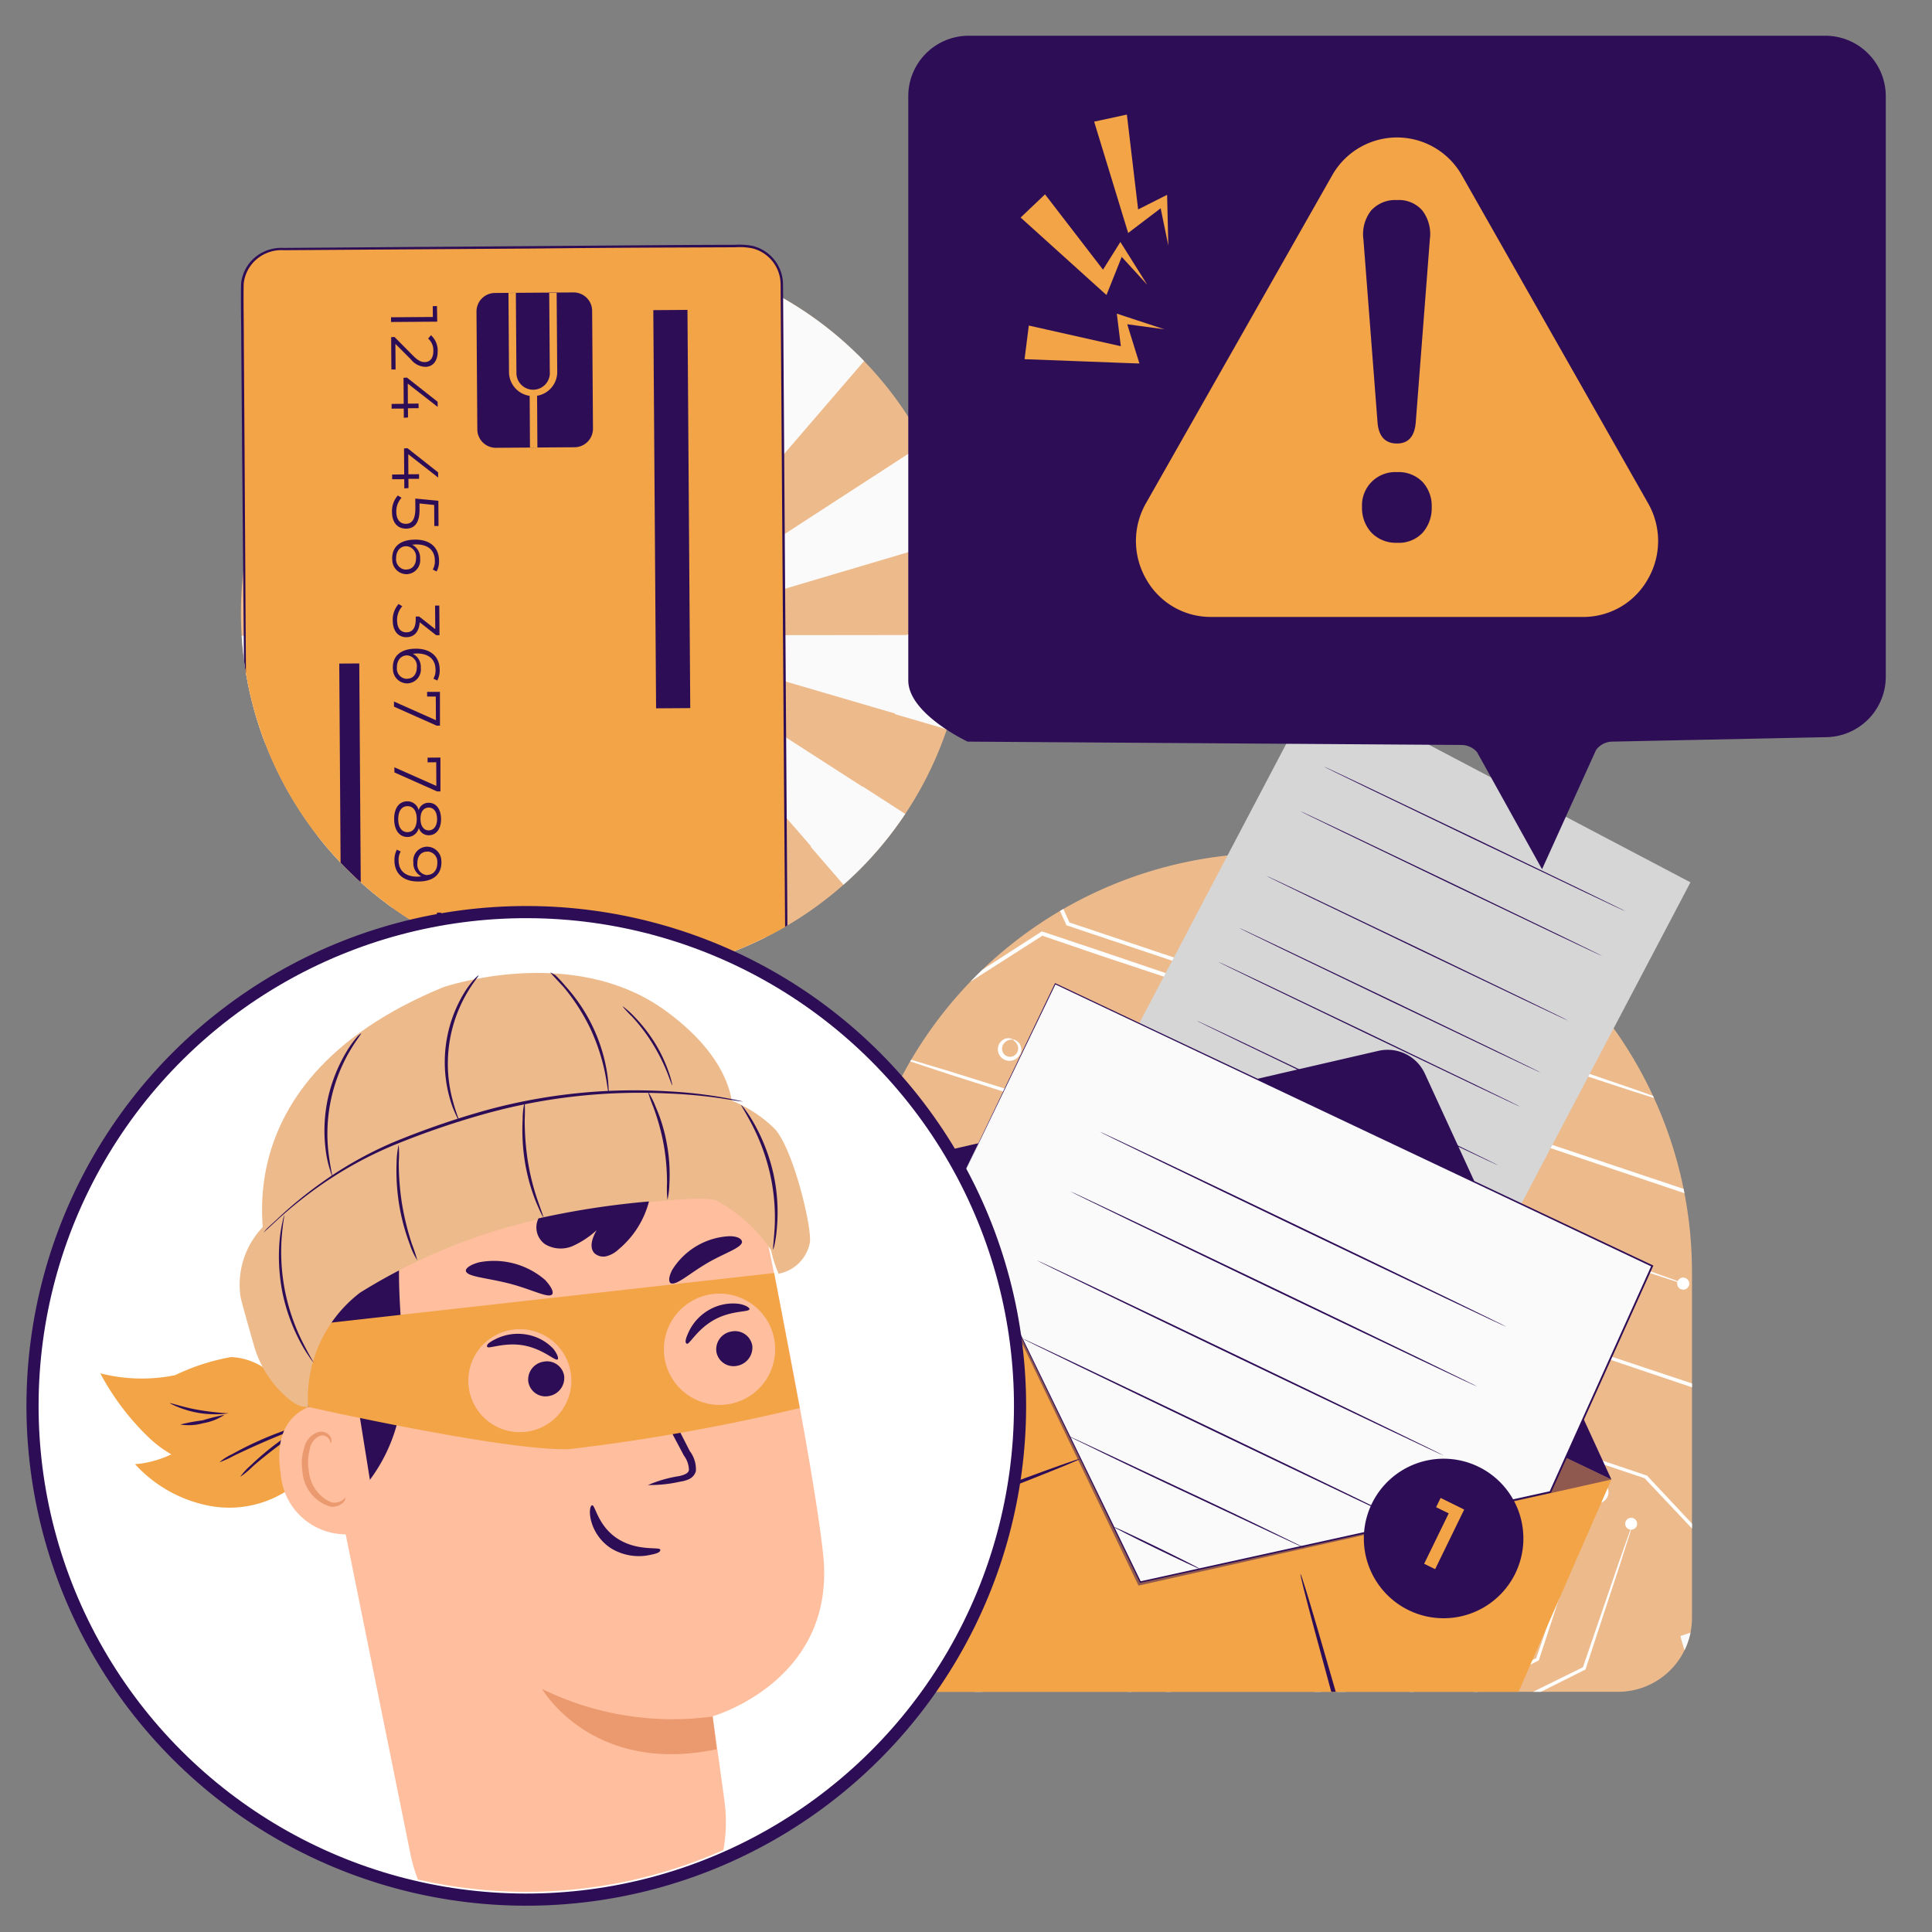 <svg xmlns="http://www.w3.org/2000/svg" xmlns:xlink="http://www.w3.org/1999/xlink" width="636" height="636" viewBox="0 0 636 636">
  <rect x="0" y="0" width="636" height="636" fill="#808080" stroke="none"/>
  <defs>
    <clipPath id="clip-path">
      <rect id="Rectángulo_16799" data-name="Rectángulo 16799" width="636" height="636" transform="translate(0 0)" fill="none"/>
    </clipPath>
    <clipPath id="clip-path-2">
      <path id="Trazado_99685" data-name="Trazado 99685" d="M280.881,418.871v113.7a24.363,24.363,0,0,0,24.363,24.363H532.628a24.363,24.363,0,0,0,24.363-24.363v-113.7a138.055,138.055,0,0,0-276.11,0" fill="none"/>
    </clipPath>
    <clipPath id="clip-path-3">
      <path id="Trazado_99707" data-name="Trazado 99707" d="M374.173,288.235a138.116,138.116,0,0,0-93.292,130.636v113.7a24.363,24.363,0,0,0,24.363,24.363H532.628a24.363,24.363,0,0,0,24.363-24.363v-113.7a137.489,137.489,0,0,0-14.5-61.653c-22.647-45.3,59.538-81.1,5.45-81.1L443.449,212.948c-15.667,0-55.239,70.479-69.276,75.287" fill="none"/>
    </clipPath>
    <clipPath id="clip-path-4">
      <rect id="Rectángulo_16801" data-name="Rectángulo 16801" width="223.943" height="142.026" transform="translate(306.524 379.935)" fill="none"/>
    </clipPath>
    <clipPath id="clip-path-6">
      <path id="Trazado_99718" data-name="Trazado 99718" d="M79.315,201.815A119.342,119.342,0,1,0,198.658,82.472,119.343,119.343,0,0,0,79.315,201.815" fill="none"/>
    </clipPath>
    <clipPath id="clip-path-8">
      <path id="Trazado_99739" data-name="Trazado 99739" d="M83.5,73.048c-40.22,13.216-5.625,61.313-5.29,103.32.063,7.939,1.1,17.2,1.1,25.447a119.342,119.342,0,1,0,202.847-85.263c-6.4-6.267-5.332-20.5-13.006-25.213-7.1-4.357-7.757-15.244-15.737-18.053-12.409-4.372-43.119-13.7-57.023-13.7-13.02,0-101.164,9.6-112.895,13.459" fill="none"/>
    </clipPath>
    <clipPath id="clip-path-10">
      <path id="Trazado_99780" data-name="Trazado 99780" d="M64.712,345.267a159.981,159.981,0,1,0,108.5-42.451,159.984,159.984,0,0,0-108.5,42.451" fill="none"/>
    </clipPath>
  </defs>
  <g id="img_hero_desktop" transform="translate(-4973 -12891)">
    <g id="Grupo_85736" data-name="Grupo 85736" transform="translate(4973 12891)">
      <g id="Grupo_85735" data-name="Grupo 85735" clip-path="url(#clip-path)">
        <path id="Trazado_99654" data-name="Trazado 99654" d="M418.936,280.817h0A138.056,138.056,0,0,0,280.881,418.871v113.7a24.363,24.363,0,0,0,24.363,24.362H532.629a24.362,24.362,0,0,0,24.362-24.362v-113.7A138.054,138.054,0,0,0,418.936,280.817" fill="#edba8c"/>
      </g>
    </g>
    <g id="Grupo_85738" data-name="Grupo 85738" transform="translate(4973 12891)">
      <g id="Grupo_85737" data-name="Grupo 85737" clip-path="url(#clip-path-2)">
        <path id="Trazado_99655" data-name="Trazado 99655" d="M578.147,400.747,426.532,349.721,398.012,368.4l-.168.123-.215-.049-45.893-15.724-12.309-4.278-3.155-1.139-.611-.142a2.562,2.562,0,0,1-.307.529,3.829,3.829,0,0,1-6.869-2.308,3.723,3.723,0,0,1,1.776-3.172,3.283,3.283,0,0,1,2.4-.393c.548.127.778.342.764.4a3.28,3.28,0,0,0-2.5.81,2.772,2.772,0,0,0-1.048,2.347,2.628,2.628,0,0,0,4.634,1.556,2.8,2.8,0,0,0,.579-2.5c-.45-1.58-1.693-1.988-1.582-2.192s.321-.087.834.194a3.272,3.272,0,0,1,1.627,1.762,3.666,3.666,0,0,1-.159,2.993l.611.141,3.188,1.012L352,352.434l45.831,15.205,28.468-18.85.221-.159.242.057,151.81,50.838,57.287,19.259c.051.476.083.944.136,1.42Z" fill="#fff"/>
        <path id="Trazado_99656" data-name="Trazado 99656" d="M343.126,308.036l-30.27,19.346-.214.136-.262-.062-29.2-10.008c.05-.214.3-.394.442-.611l28.84,9.451,30.21-19.5.262-.166.308.073,19.079,6.391,70.549,23.893,21.413,7.394,5.766,2.072a12.84,12.84,0,0,1,1.987.8,12.409,12.409,0,0,1-2.085-.481l-5.87-1.839-21.51-6.977-70.682-23.511Z" fill="#fff"/>
        <path id="Trazado_99657" data-name="Trazado 99657" d="M479.777,430.658l-16.649,2.814-.108-.024-25.029-8.25-6.627-2.247-.46-.107a1.976,1.976,0,1,1,.062-.192l.462.107,6.7,2.032,25.028,7.857,16.658-2.95.242.055,106.535,35.556L623.9,477.852l8.308-1.9-.32,1.385L624,479.165l-.349-.081-37.478-12.555Z" fill="#fff"/>
        <path id="Trazado_99658" data-name="Trazado 99658" d="M468.064,417.709l15.347-1.079.262.06,8.959,3.064q2.795-8.654,5.331-16.481l.132-.569.569.132,40.962,14.354,11.42,4.092,1.255.474a1.938,1.938,0,0,1,2.379-1.093,1.984,1.984,0,1,1-2.49,1.368l-1.271-.408-11.541-3.789L498.865,404.25q-2.466,7.877-5.233,16.554l-.142.611-.64-.147-9.457-3.2-15.346,1.081-.262-.062-17.44-5.855-78.573-26.574L354.978,391.4l-.213-.049-14.723-5.131-3.885-1.4-.2-.047a3.83,3.83,0,0,1-6.885-2.327,3.673,3.673,0,0,1,1.769-3.153,3.267,3.267,0,0,1,2.41-.417c.549.127.775.343.756.429a3.394,3.394,0,0,0-2.5.811,2.765,2.765,0,0,0-1.072,2.341,2.627,2.627,0,0,0,4.66,1.56,2.844,2.844,0,0,0,.577-2.5c-.444-1.584-1.686-2.008-1.577-2.19s.35-.1.836.192a3.221,3.221,0,0,1,1.631,1.746,3.693,3.693,0,0,1-.365,3.383l.153.035,3.952,1.214,14.715,4.763,16.6-5.023.286.066,78.83,26.269Z" fill="#fff"/>
        <path id="Trazado_99659" data-name="Trazado 99659" d="M519.055,581.285a3.25,3.25,0,0,1,2.407-.416c.548.126.778.342.758.43a3.4,3.4,0,0,0-2.5.809,2.778,2.778,0,0,0-1.048,2.348,2.629,2.629,0,0,0,4.641,1.557,2.79,2.79,0,0,0,.577-2.5c-.442-1.582-1.686-2.008-1.571-2.192s.349-.1.833.192a3.221,3.221,0,0,1,1.633,1.746,3.737,3.737,0,0,1-.51,3.6,3.825,3.825,0,0,1-4.26,1.328,3.877,3.877,0,0,1-2.606-3.629l.03-.126-.569-.131-2.789-.853-10.515-3.326-36.752-12.068-.328-.076-.083-.344-5.514-25.387.081-.35c1.131-3.39,2.3-6.866,3.484-10.388,5.111-15.121,9.921-29.337,14.021-41.5l.066-.285.273-.076,20.677-7.642.154.035,17.119,5.963,4.588,1.659.64.148a3.6,3.6,0,0,1,1.538-1.955,3.267,3.267,0,0,1,2.406-.417c.549.127.777.341.756.429a3.4,3.4,0,0,0-2.5.811,2.793,2.793,0,0,0-1.047,2.325,2.612,2.612,0,0,0,4.626,1.577,2.794,2.794,0,0,0,.577-2.5c-.444-1.582-1.685-2.008-1.576-2.188s.349-.1.835.192a3.127,3.127,0,0,1,1.631,1.746,3.625,3.625,0,0,1-.481,3.588,3.829,3.829,0,0,1-6.886-2.306,3.364,3.364,0,0,1,.238-1.032l-.611-.141-4.682-1.453-17.083-5.517c-5.807,2.22-12.678,4.842-20.271,7.682-4.048,12.128-8.749,26.277-13.767,41.3-1.167,3.453-2.3,6.867-3.446,10.221l5.31,24.88L503.83,579.5l10.394,3.672,2.723,1.022.548.126a3.651,3.651,0,0,1,1.564-3.026" fill="#fff"/>
        <path id="Trazado_99660" data-name="Trazado 99660" d="M331.331,479.987a1.939,1.939,0,0,1-1.24-2.343l-5.451-1.707-20.134-6.521-.242-.057-17.409-22.722-42.521-14.212a6.226,6.226,0,0,0,.007-1.431l43.085,14.571.175.04.123.167,17.2,22.929,19.842,6.9,5.391,1.96A1.943,1.943,0,1,1,331.409,480h0l-.076-.026Z" fill="#fff"/>
        <path id="Trazado_99661" data-name="Trazado 99661" d="M402.054,626.245a16.476,16.476,0,0,1,.737-2.49c.9-2.911,2.133-6.741,3.579-11.4,3.089-9.575,7.46-22.805,12.354-37.388,1.534-4.546,3.024-8.992,4.453-13.189l.06-.261.235-.11,26.069-12.775c1.247-3.458,2.288-6.406,3.056-8.542.541-1.451.923-2.4,1.113-2.82a1.63,1.63,0,0,1-.723-.165,1.962,1.962,0,1,1,2.483-1.237v.007a1.915,1.915,0,0,1-1.594,1.3c-.1.427-.33,1.427-.827,2.975-.681,2.157-1.615,5.2-2.751,8.809l-.035.155-.162.1-25.869,13.1c-1.372,4.144-2.815,8.482-4.291,12.882-4.888,14.571-9.389,27.75-12.721,37.27-1.632,4.569-2.968,8.352-4,11.236l-.907,2.449a1.926,1.926,0,0,1,.991.92l-3.009-.7a1.984,1.984,0,0,1,1.764-.123Z" fill="#fff"/>
        <path id="Trazado_99662" data-name="Trazado 99662" d="M555.839,364.982a1.943,1.943,0,0,1-2.439,1.257c-.052-.017-.1-.035-.154-.057a1.961,1.961,0,1,1,2.592-1.2" fill="#fff"/>
        <path id="Trazado_99663" data-name="Trazado 99663" d="M364.142,503.42l-3.707-1.271-.659-.152a2.161,2.161,0,0,1-.087.372,1.937,1.937,0,0,1-2.443,1.24h0l-.034-.014a1.973,1.973,0,0,1-1.227-2.48,1.936,1.936,0,0,1,3.795.692l.7.162,3.779,1.056,14.039,4.191,46.956,14.424q2.834-7.764,5.82-16c.558-1.512,1.114-3.025,1.623-4.434l-12.776-22.757-.152-.245.066-.286c2.054-5.976,3.982-11.635,5.715-16.736l.05-.215.21-.112,6.782-3.335.2-.092.2.047,21.15,7.333,5.761,2.1.723.166a3.511,3.511,0,0,1,1.563-1.952,3.25,3.25,0,0,1,2.407-.417c.548.127.776.342.755.429a3.4,3.4,0,0,0-2.5.811,2.769,2.769,0,0,0-1.008,1.659l.023.005a1.617,1.617,0,0,0-.127.548,2.613,2.613,0,0,0,4.634,1.556,2.8,2.8,0,0,0,.577-2.5c-.45-1.56-1.691-1.986-1.582-2.163s.326-.109.834.192a3.135,3.135,0,0,1,1.622,1.739,3.7,3.7,0,0,1-.505,3.586,3.807,3.807,0,0,1-6.867-2.3,4.55,4.55,0,0,1,.208-.9l-.723-.168-5.849-1.812-21.1-6.858-6.35,3.158c-1.637,4.987-3.461,10.485-5.384,16.306l12.873,22.754.15.262-.07.308c-.531,1.495-1.131,3.091-1.714,4.714l-6.136,16.568-.147.64-.611-.143L378.21,508.026Z" fill="#fff"/>
        <path id="Trazado_99664" data-name="Trazado 99664" d="M326.161,578.452l-3.707-1.271-.659-.152a2.162,2.162,0,0,1-.087.372,1.937,1.937,0,0,1-2.443,1.24h0l-.037-.013A1.971,1.971,0,0,1,318,576.149a1.936,1.936,0,0,1,3.794.691l.7.163,3.779,1.056,14.038,4.19,46.957,14.425q2.832-7.764,5.819-16c.559-1.513,1.115-3.026,1.624-4.435L381.93,553.48l-.152-.245.066-.285c2.054-5.977,3.982-11.635,5.715-16.736l.05-.215.21-.113,6.782-3.334.2-.092.2.046,21.15,7.333,5.761,2.1.723.166a3.514,3.514,0,0,1,1.563-1.952,3.249,3.249,0,0,1,2.407-.416c.548.127.776.342.755.429a3.4,3.4,0,0,0-2.5.811,2.769,2.769,0,0,0-1.008,1.658l.023.005a1.627,1.627,0,0,0-.127.549,2.613,2.613,0,0,0,4.634,1.555,2.8,2.8,0,0,0,.577-2.5c-.45-1.561-1.691-1.988-1.582-2.163s.326-.109.834.192a3.134,3.134,0,0,1,1.622,1.739,3.7,3.7,0,0,1-.505,3.584,3.806,3.806,0,0,1-6.867-2.3,4.486,4.486,0,0,1,.208-.9l-.723-.168-5.849-1.813L395,533.549l-6.35,3.158c-1.637,4.987-3.461,10.485-5.384,16.306l12.883,22.752.15.262-.071.309c-.53,1.495-1.13,3.091-1.713,4.714l-6.136,16.563-.146.64-.611-.143-47.4-15.054Z" fill="#fff"/>
        <path id="Trazado_99665" data-name="Trazado 99665" d="M394.075,503.948c3.909-12.23,8.1-25.088,12.211-38.172.581-1.809,1.155-3.6,1.712-5.406l.06-.262.254-.127L430.339,448.4l.254-.125.285.065,111.01,37.318.262.061,58.279,62.217-.523.758-58.519-62.068-110.622-37.1-21.523,11.217c-.534,1.7-1.088,3.4-1.632,5.126-4.278,13.3-8.408,26.4-12.416,38.748l-.152.658-.64-.149-148.743-48.2-.125-1.072Z" fill="#fff"/>
        <path id="Trazado_99666" data-name="Trazado 99666" d="M413.08,434.052c-1.295,3.655-3.124,8.829-5.406,15.306l-.037.154-.175.074-38.1,17.587-.208.091-.2-.046L327.011,453.21l-72.5-24.46-10.062-3.478.043-.8,10.325,3.356,72.572,24.15,41.659,14.035,37.911-17c2.4-6.381,4.3-11.422,5.78-15.015.633-1.652,1.172-2.989,1.571-4.006a6.082,6.082,0,0,1,.611-1.338,8.1,8.1,0,0,1-.331,1.425,28.2,28.2,0,0,0-1.51,3.974" fill="#fff"/>
        <path id="Trazado_99667" data-name="Trazado 99667" d="M388.037,376.184l.175.04.128.145,9.319,10.406L431.82,398.5l9.767,3.458,2.338.885a3.444,3.444,0,0,1,1.471-1.765,3.221,3.221,0,0,1,2.407-.415c.548.127.8.349.757.429a3.352,3.352,0,0,0-2.5.811,2.671,2.671,0,0,0-.93,1.426,3.2,3.2,0,0,0-.2.873,2.75,2.75,0,0,0,1.769,2.351,2.658,2.658,0,0,0,2.844-.8,2.777,2.777,0,0,0,.579-2.5c-.424-1.576-1.686-2.007-1.577-2.19s.349-.1.854.2a3.268,3.268,0,0,1,1.632,1.746,3.739,3.739,0,0,1-.51,3.6,3.828,3.828,0,0,1-6.861-2.324,3.179,3.179,0,0,1,.273-1.183l-2.382-.691-9.865-3.132L397.3,387.989l-.306-.072-9.355-10.343-18.279-5.747L312.91,353.793l-17.059-5.627-4.415-1.5a1.925,1.925,0,1,1,.065-.286l4.469,1.284,17.292,5.218L369.8,370.556Z" fill="#fff"/>
        <path id="Trazado_99668" data-name="Trazado 99668" d="M438.974,589.474c1.732-5.2,3.445-10.221,5.062-15.015l.05-.213.3-.115,13.632-4.667.207-.092.2.046,26.7,9.238,7.534,2.706.874.318a1.938,1.938,0,0,1,2.4-1.088,1.96,1.96,0,0,1-1.25,3.71,1.934,1.934,0,0,1-1.244-2.32l-.9-.208-7.656-2.392-26.661-8.7-13.086,4.607c-1.6,4.719-3.248,9.655-4.927,14.722L426.517,630.3l-1.048-.079c3.737-11.275,8.4-25.387,13.5-40.746" fill="#fff"/>
        <path id="Trazado_99669" data-name="Trazado 99669" d="M413.161,617.181l-.125-.254.06-.262c6.715-19.974,13.065-38.76,18.6-55.218l.057-.24.233-.109,19.9-9.808c4.824-14.075,8.772-25.578,11.548-33.7,1.366-3.914,2.474-7.01,3.245-9.239.36-.96.622-1.729.864-2.341l-.394-.092a1.961,1.961,0,1,1,2.483-1.235h0v.009a1.913,1.913,0,0,1-1.92,1.291,15.719,15.719,0,0,1-.721,2.423c-.706,2.147-1.729,5.38-2.989,9.341-2.7,8.186-6.516,19.811-11.189,34.04l-.046.2-.189.118-19.824,9.917c-5.465,16.355-11.67,34.965-18.282,54.757l1.336,2.619,5.151,10.437-1.6-.185c-1.6-3.094-3.163-6.325-4.718-9.6Z" fill="#fff"/>
        <path id="Trazado_99670" data-name="Trazado 99670" d="M482.361,614.738l-.125-.254.06-.262c6.715-19.974,13.065-38.76,18.6-55.218l.057-.24.233-.109,19.9-9.808c4.824-14.075,8.772-25.578,11.548-33.7,1.366-3.914,2.474-7.01,3.245-9.239.36-.96.622-1.729.864-2.341l-.394-.092a1.961,1.961,0,1,1,2.482-1.235v.009a1.913,1.913,0,0,1-1.92,1.291,15.721,15.721,0,0,1-.721,2.423c-.706,2.147-1.729,5.38-2.989,9.341-2.7,8.186-6.516,19.811-11.189,34.04l-.046.2-.188.118-19.824,9.918c-5.465,16.356-11.67,34.966-18.283,54.758l1.337,2.619,5.151,10.437-1.6-.185c-1.6-3.095-3.163-6.325-4.718-9.6Z" fill="#fff"/>
        <path id="Trazado_99671" data-name="Trazado 99671" d="M466.979,611.752l-.125-.254.06-.262c6.715-19.974,13.065-38.76,18.6-55.217l.057-.241.233-.109,19.9-9.808c4.824-14.075,8.772-25.578,11.548-33.7,1.366-3.914,2.474-7.01,3.245-9.239.36-.96.622-1.729.864-2.341l-.394-.092a1.961,1.961,0,1,1,2.483-1.235h0v.009a1.914,1.914,0,0,1-1.92,1.291,15.721,15.721,0,0,1-.721,2.423c-.706,2.147-1.729,5.38-2.989,9.341-2.7,8.186-6.516,19.811-11.189,34.04l-.046.2-.189.118L486.57,556.6c-5.464,16.356-11.67,34.966-18.282,54.758l1.336,2.619,5.151,10.437-1.6-.185c-1.6-3.095-3.163-6.325-4.718-9.6Z" fill="#fff"/>
        <path id="Trazado_99672" data-name="Trazado 99672" d="M257.483,492.322l93.3,31.113,20.444,6.872.46.106.007.465.878,26.236-.048.213c-7.115,20.8-13.309,39.143-18.219,53.593l-.765-.385c4.784-14.4,10.834-32.711,17.741-53.473-.423-8.191-.747-16.8-1.01-25.665l-20-6.7-93.188-31.481-4.433-1.532-.314-1.048Z" fill="#fff"/>
        <path id="Trazado_99673" data-name="Trazado 99673" d="M395.279,443.351l-.071.306-.3.115-7.871,3.246-22.04,9.037-.23.088-.175-.04-47.515-16.194-13.8-4.829-3.124-1.17a1.974,1.974,0,1,1,.077-.237l3.2.96,13.921,4.467L364.8,454.679l21.8-9,7.649-3.09c4.865-14.367,9.379-27.706,13.28-39.2l.126-.548.549.127,29.991,10.322,8.354,2.968,1.127.422a3.3,3.3,0,0,1,.7-.533,3.178,3.178,0,0,1,2.4-.393c.548.127.8.349.762.4a3.252,3.252,0,0,0-2.5.811.751.751,0,0,0-.148.15l.711.327-.786-.184a2.829,2.829,0,0,0-.792,2.129,2.629,2.629,0,0,0,4.658,1.561,2.77,2.77,0,0,0,.577-2.5c-.443-1.582-1.69-1.987-1.572-2.192s.349-.1.854.2a3.37,3.37,0,0,1,1.622,1.739,3.738,3.738,0,0,1-.51,3.6,3.828,3.828,0,0,1-6.867-2.3,3.568,3.568,0,0,1,.9-2.4l-1.067-.245-8.448-2.668-29.644-9.71c-4.054,11.367-8.461,24.638-13.25,38.882" fill="#fff"/>
        <path id="Trazado_99674" data-name="Trazado 99674" d="M255.129,383.255l21.527-10.729.254-.125.262.061,1.562.544,76.375,25.786,14.1-4.163.306.071,15.757,5.348.2.046.073.18,11.6,23.67-.026.107c-1.781,5.116-3.18,9.071-4.146,11.857-.453,1.26-.823,2.261-1.093,3.031a5.855,5.855,0,0,1-.413.989,5.459,5.459,0,0,1,.244-1.055c.181-.785.551-1.791.938-3.089.889-2.753,2.175-6.713,3.813-11.813l-11.727-23.213-15.452-5.117L355.2,399.9l-.35-.082-76.631-25.594-1.288-.437-21.544,10.7-.235.108-.286-.066-3.793-1.292.3-1.28Z" fill="#fff"/>
        <path id="Trazado_99675" data-name="Trazado 99675" d="M541.054,280l-.249.1-22.747,11.3c-6.168,18.2-11.714,34.52-16.146,47.6l-.06.262-.271.076L481.8,344.031l-.174-.04-10.7-3.742-2.723-1.021a5.167,5.167,0,0,1-.923-.4,3.731,3.731,0,0,1,.96.222l2.807.858,10.635,3.4L501,338.525c4.377-13.116,9.791-29.485,15.848-47.715l.07-.307.254-.125,22.785-11.365c1.276-3.729,2.519-7.42,3.754-11.063l1.129.725q-1.815,5.441-3.674,11.035Z" fill="#fff"/>
        <path id="Trazado_99676" data-name="Trazado 99676" d="M506.15,286.881l.107.235-.055.24c-4.423,12.851-8.18,23.821-10.921,31.788-1.331,3.763-2.422,6.792-3.216,9.061a23.123,23.123,0,0,1-1.293,3.194,21.692,21.692,0,0,1,.9-3.306c.716-2.307,1.693-5.389,2.881-9.184,2.6-7.953,6.188-18.893,10.395-31.7l-12.826-25.643-6.846-13.834-.128-.24.06-.262,1.079-3.172,1.183.273-1,3.032,6.755,13.582Z" fill="#fff"/>
        <path id="Trazado_99677" data-name="Trazado 99677" d="M484.449,281.037a2.017,2.017,0,0,1-.038-1.234,1.971,1.971,0,0,1,2.479-1.223,1.938,1.938,0,0,1,1.234,2.445v.01a1.892,1.892,0,0,1-3.44.478l-2.357,1.3c-2.516,1.384-6.086,3.219-10.258,5.377-.906,2.728-1.879,5.635-2.861,8.587-2.258,6.764-4.378,12.862-6,17.274a40.7,40.7,0,0,1-2.865,7.012,42.73,42.73,0,0,1,1.964-7.314c1.361-4.495,3.357-10.651,5.615-17.408,1.068-3.127,2.109-6.124,3.047-8.892l.062-.271.234-.108c4.35-2.116,8.062-3.874,10.72-5.063Z" fill="#fff"/>
        <path id="Trazado_99678" data-name="Trazado 99678" d="M450.564,325.163l-.05.213-.167.123-12.331,8.043-.247.167-.307-.07-56.789-19.121L351.388,304.7l-.288-.068-.124-.254-15.84-35.041,1.062-.7,15.864,35.036,29,9.725,56.472,18.883,11.9-7.727c11.31-33.409,20.968-61.883,27.8-82.082l.088-.374.747.175-.106.46c-6.741,20.276-16.237,48.9-27.4,82.437" fill="#fff"/>
        <path id="Trazado_99679" data-name="Trazado 99679" d="M421.423,340.123l13.522,4.324,44.482,14.792c.631-1.936,1.3-3.952,2.008-5.986l.192-.834.342-.083,20.079-5.953.2-.067.2.046,35.6,12.222,10.279,3.645,2.722,1.023a4.088,4.088,0,0,1,.922.421,3.091,3.091,0,0,1-.989-.228l-2.793-.828L537.8,359.339l-35.577-11.695L482.7,353.493l-.035.153c-.773,2.25-1.525,4.5-2.246,6.625l-.152.659-.64-.148-45.017-15.337-13.385-4.708-3.6-1.343a5.016,5.016,0,0,1-1.222-.557,4.964,4.964,0,0,1,1.3.3Z" fill="#fff"/>
        <path id="Trazado_99680" data-name="Trazado 99680" d="M601.224,322.419l-14.938,9.315-.261.15-.286-.067-32.154-10.955c-2.4,6.892-4.379,12.561-5.813,16.669-.564,1.534-1.047,2.834-1.433,3.9,0,0,.154.035.123.167s0,0-.224.064l-.122.524a7.663,7.663,0,0,1-.672,1.6,7.893,7.893,0,0,1,.389-1.691l.1-.427a3.387,3.387,0,0,0-2.014.716,2.814,2.814,0,0,0-1.074,2.341,2.629,2.629,0,0,0,4.658,1.561,2.773,2.773,0,0,0,.576-2.5c-.443-1.58-1.684-2.008-1.571-2.191s.349-.1.853.2a3.09,3.09,0,0,1,1.612,1.735,3.678,3.678,0,0,1-.489,3.612,3.829,3.829,0,0,1-6.862-2.324,3.625,3.625,0,0,1,1.769-3.153,3.227,3.227,0,0,1,2.407-.417,1.159,1.159,0,0,1,.328.076c.262-1.118.739-2.4,1.214-3.95,1.388-4.3,3.26-10.114,5.57-17.211l.121-.524.507.117,32.213,10.675,14.6-9.138Z" fill="#fff"/>
        <path id="Trazado_99681" data-name="Trazado 99681" d="M570.141,534.228a88.455,88.455,0,0,1-15.429,6.006l.681-1.3c1.556,4.53,3.35,9.946,5.254,15.793l.367,1.167-1.164.377-4.244,1.379c-7.45,2.379-14.4,4.5-20.189,6.2l.683-1.288a88.278,88.278,0,0,1,4.035,16.073,89.578,89.578,0,0,1-6-15.452l-.334-.95,1-.327c5.684-1.976,12.587-4.249,20.031-6.634l4.253-1.333-.8,1.53c-1.841-5.849-3.511-11.326-4.865-15.907l-.222-1.022.947-.282a87.144,87.144,0,0,1,16-4.035" fill="#fafafa"/>
        <path id="Trazado_99682" data-name="Trazado 99682" d="M307.189,598.338c-.667.147-6.547-16.421-13.157-37.189s-11.447-37.712-10.8-37.923,6.532,16.428,13.148,37.175,11.456,37.743,10.806,37.937" fill="#fafafa"/>
        <path id="Trazado_99683" data-name="Trazado 99683" d="M319.222,596.753c-.667.147-6.547-16.421-13.157-37.189s-11.447-37.713-10.8-37.923,6.532,16.428,13.148,37.175,11.458,37.743,10.806,37.937" fill="#fafafa"/>
        <path id="Trazado_99684" data-name="Trazado 99684" d="M333.895,593.991c-.667.147-6.547-16.421-13.157-37.189s-11.447-37.712-10.8-37.923,6.532,16.428,13.148,37.175,11.456,37.743,10.806,37.937" fill="#fafafa"/>
      </g>
    </g>
    <g id="Grupo_85743" data-name="Grupo 85743" transform="translate(4973 12891)">
      <g id="Grupo_85742" data-name="Grupo 85742" clip-path="url(#clip-path-3)">
        <rect id="Rectángulo_16800" data-name="Rectángulo 16800" width="190.02" height="138.992" transform="translate(345.01 393.925) rotate(-62.255)" fill="#d6d6d6"/>
        <path id="Trazado_99686" data-name="Trazado 99686" d="M493.267,383.662c-.048.1-22.335-10.494-49.765-23.655s-49.65-23.911-49.6-24.017,22.329,10.488,49.776,23.651,49.638,23.916,49.587,24.021" fill="#2e0d57"/>
        <path id="Trazado_99687" data-name="Trazado 99687" d="M535.151,300.017c-.048.1-22.335-10.494-49.765-23.655s-49.65-23.911-49.6-24.017S458.117,262.833,485.564,276s49.638,23.916,49.587,24.021" fill="#2e0d57"/>
        <path id="Trazado_99688" data-name="Trazado 99688" d="M527.421,314.712c-.048.1-22.335-10.494-49.765-23.655s-49.65-23.911-49.6-24.017,22.329,10.488,49.776,23.651,49.638,23.916,49.587,24.021" fill="#2e0d57"/>
        <path id="Trazado_99689" data-name="Trazado 99689" d="M516.229,335.989c-.048.1-22.335-10.494-49.765-23.655s-49.65-23.911-49.6-24.017S439.2,298.8,466.642,311.968s49.638,23.916,49.587,24.021" fill="#2e0d57"/>
        <path id="Trazado_99690" data-name="Trazado 99690" d="M507.221,353.113c-.048.1-22.335-10.494-49.765-23.655s-49.65-23.911-49.6-24.017,22.329,10.488,49.776,23.651,49.638,23.916,49.587,24.021" fill="#2e0d57"/>
        <path id="Trazado_99691" data-name="Trazado 99691" d="M500.428,364.32c-.048.1-22.335-10.494-49.765-23.655s-49.65-23.911-49.6-24.017,22.329,10.488,49.776,23.651,49.638,23.916,49.587,24.021" fill="#2e0d57"/>
        <path id="Trazado_99692" data-name="Trazado 99692" d="M306.525,379.935,530.467,487.04l-67.7,154.743L232.734,527.064Z" fill="#f2a446"/>
        <path id="Trazado_99693" data-name="Trazado 99693" d="M306.514,379.93l147.259-34a13.492,13.492,0,0,1,15.289,7.519l61.4,133.591" fill="#2e0d57"/>
        <path id="Trazado_99694" data-name="Trazado 99694" d="M232.731,527.063c-.145-.4,27.222-11.205,61.132-24.125s61.52-23.083,61.678-22.692-27.216,11.191-61.132,24.125-61.515,23.087-61.678,22.692" fill="#2e0d57"/>
        <path id="Trazado_99695" data-name="Trazado 99695" d="M462.766,641.784c-.407.115-8.5-27.471-18.063-61.609s-16.988-61.917-16.6-62.048,8.5,27.475,18.06,61.623,17.031,61.926,16.6,62.034" fill="#2e0d57"/>
        <g id="Grupo_85741" data-name="Grupo 85741" opacity="0.5">
          <g id="Grupo_85740" data-name="Grupo 85740">
            <g id="Grupo_85739" data-name="Grupo 85739" clip-path="url(#clip-path-4)">
              <path id="Trazado_99696" data-name="Trazado 99696" d="M530.467,487.04,374.79,521.961,306.524,379.935" fill="#2e0d57"/>
            </g>
          </g>
        </g>
        <path id="Trazado_99697" data-name="Trazado 99697" d="M313.713,393.693l33.615-69.854L543.854,416.72l-33.523,74.4L375.349,520.783Z" fill="#fafafa"/>
        <path id="Trazado_99698" data-name="Trazado 99698" d="M313.712,393.692s.4.782,1.148,2.3l3.293,6.707,12.514,25.614L375.578,520.7l-.245-.12,134.967-29.7-.192.153c6.4-14.186,13.106-29.086,19.926-44.237,4.607-10.2,9.144-20.282,13.6-30.169l.131.356L347.284,324l.225-.077c-10.608,21.96-19.025,39.411-24.8,51.368L316.02,389.01c1.517-3.113,3.685-7.733,6.543-13.717l24.68-51.5.078-.16.151.073,196.573,92.81.236.115-.12.246c-4.45,9.877-9,19.955-13.593,30.159-6.824,15.16-13.538,30.045-19.93,44.246l-.06.123-.132.03-135,29.6-.169.035-.077-.155-44.775-92.546-12.348-25.625L314.8,396c-.73-1.527-1.09-2.311-1.09-2.311" fill="#2e0d57"/>
        <path id="Trazado_99699" data-name="Trazado 99699" d="M495.873,436.775c-.065.133-30.093-14.139-67.051-31.872S361.927,372.687,362,372.545s30.086,14.13,67.066,31.866,66.88,32.222,66.811,32.364" fill="#2e0d57"/>
        <path id="Trazado_99700" data-name="Trazado 99700" d="M486.286,456.454c-.069.142-30.1-14.126-67.056-31.862s-66.889-32.227-66.825-32.359S382.49,406.364,419.47,424.1s66.881,32.221,66.816,32.354" fill="#2e0d57"/>
        <path id="Trazado_99701" data-name="Trazado 99701" d="M475.228,479.151c-.065.133-30.094-14.139-67.056-31.862s-66.888-32.229-66.82-32.369,30.084,14.131,67.059,31.876,66.886,32.212,66.817,32.355" fill="#2e0d57"/>
        <path id="Trazado_99702" data-name="Trazado 99702" d="M464.174,501.838c-.069.142-28.708-13.472-63.983-30.388s-63.8-30.747-63.747-30.886,28.708,13.474,63.989,30.394,63.806,30.747,63.741,30.88" fill="#2e0d57"/>
        <path id="Trazado_99703" data-name="Trazado 99703" d="M429.476,509.575a4.5,4.5,0,0,1-.8-.322l-2.283-1.031-8.314-3.886-27.428-12.883c-10.722-5-20.39-9.641-27.367-13.029l-10.5-5.116a5.416,5.416,0,0,1-.753-.426,4.566,4.566,0,0,1,.8.322l2.279,1.04,8.319,3.878L390.854,491c10.721,5,20.39,9.641,27.359,13.025l10.51,5.121a6.621,6.621,0,0,1,.752.425Z" fill="#2e0d57"/>
        <path id="Trazado_99704" data-name="Trazado 99704" d="M394.989,516.467c-.065.133-6.487-2.856-14.311-6.668s-14.137-7.028-14.072-7.16,6.5,2.861,14.307,6.666,14.145,7.02,14.076,7.162" fill="#2e0d57"/>
        <path id="Trazado_99705" data-name="Trazado 99705" d="M486.728,482.851a26.258,26.258,0,1,1-35.105,12.1,26.256,26.256,0,0,1,35.105-12.1" fill="#2e0d57"/>
        <path id="Trazado_99706" data-name="Trazado 99706" d="M482,496.933l-9.56,19.622-3.623-1.766,8.089-16.6-4.153-2.024,1.489-3.056Z" fill="#f2a446"/>
      </g>
    </g>
    <g id="Grupo_85745" data-name="Grupo 85745" transform="translate(4973 12891)">
      <g id="Grupo_85744" data-name="Grupo 85744" clip-path="url(#clip-path)">
        <path id="Trazado_99708" data-name="Trazado 99708" d="M318,201.814A119.342,119.342,0,1,1,198.657,82.473,119.344,119.344,0,0,1,318,201.814" fill="#edba8c"/>
      </g>
    </g>
    <g id="Grupo_85747" data-name="Grupo 85747" transform="translate(4973 12891)">
      <g id="Grupo_85746" data-name="Grupo 85746" clip-path="url(#clip-path-6)">
        <path id="Trazado_99709" data-name="Trazado 99709" d="M180.275,26.119l13.215,91.946.369-.059,12.861,90.107,12.744-90.123h.2l12.689-90.429a197.8,197.8,0,0,0-52.076-1.442" fill="#fafafa"/>
        <path id="Trazado_99710" data-name="Trazado 99710" d="M326.228,70.318a196.3,196.3,0,0,0-44.017-27.67L244.67,125.359l.2.087-37.913,83.421Z" fill="#fafafa"/>
        <path id="Trazado_99711" data-name="Trazado 99711" d="M118.659,183.323h0l87.376,25.587h-.345l.861.249h.059l.052-.06.07.052h-.123l.059.042h.043l.352.157-.285-.182,87.874,25.723-.052.189,97.689,28.663a196.536,196.536,0,0,0,4.672-42.678c0-4.086-.146-8.146-.387-12.173H298.511v.156l-91.557.1v-.076l.4-.121-.327.216.811-.249h-.4l178.442-52.906a195.769,195.769,0,0,0-24.266-47.241l-154.309,100.1h-.32l.129-.156-.233.156.087-.5-.171.369v.122l-.1.075-.042-.075h-.069v-.129l-.147-.31.059.4-.181-.121.094.111h-.3L43.537,104.187a195.652,195.652,0,0,0-26.725,49.327Zm88.014,25.825v.069h-.042l-.286-.181Z" fill="#fafafa"/>
        <path id="Trazado_99712" data-name="Trazado 99712" d="M146.538,139.648h0l59.954,69.176L168.46,125.509,128.8,38.736a195.7,195.7,0,0,0-46.783,26.49Z" fill="#fafafa"/>
        <path id="Trazado_99713" data-name="Trazado 99713" d="M283.953,258.878l-.052.087-76.807-49.456,59.9,69.1-.146.122L338.1,361.109a196.7,196.7,0,0,0,34.37-45.093Z" fill="#fafafa"/>
        <path id="Trazado_99714" data-name="Trazado 99714" d="M206.338,209.537l-76.61,49.7-.181-.275L32.652,321.709a196.762,196.762,0,0,0,37.662,45.567l87.928-101.859Z" fill="#fafafa"/>
        <path id="Trazado_99715" data-name="Trazado 99715" d="M118.708,235.166l87.808-26.008-201.277.216c-.233,3.87-.362,7.758-.362,11.7a196.528,196.528,0,0,0,5.458,46.084L118.7,235.179Z" fill="#fafafa"/>
        <path id="Trazado_99716" data-name="Trazado 99716" d="M206.474,209.845,120.08,399.711a194.729,194.729,0,0,0,57.292,15.957Z" fill="#fafafa"/>
        <path id="Trazado_99717" data-name="Trazado 99717" d="M206.96,209.831l29.129,204.114a194.676,194.676,0,0,0,55.352-18.964Z" fill="#fafafa"/>
      </g>
    </g>
    <g id="Grupo_85752" data-name="Grupo 85752" transform="translate(4973 12891)">
      <g id="Grupo_85751" data-name="Grupo 85751" clip-path="url(#clip-path-8)">
        <path id="Trazado_99720" data-name="Trazado 99720" d="M81.532,342.581,79.758,94.817a12.712,12.712,0,0,1,12.5-12.839l152.221-1.084A12.712,12.712,0,0,1,257.324,93.4l1.857,247.96a12.728,12.728,0,0,1-12.6,12.847L94.355,355.29a12.711,12.711,0,0,1-12.846-12.576V342.7Z" fill="#f2a446"/>
        <path id="Trazado_99721" data-name="Trazado 99721" d="M81.533,342.581l.18,2.252a12.43,12.43,0,0,0,2.874,5.893,12.622,12.622,0,0,0,9.467,4.317c4.292-.039,9.245-.08,14.805-.135l94.266-.775q14.924-.129,31.254-.251c2.711-.014,5.459-.047,8.215-.066a21,21,0,0,0,8.168-.856,12.123,12.123,0,0,0,6.229-5.234,12.626,12.626,0,0,0,1.514-3.911,22.517,22.517,0,0,0,.216-4.279l-.583-74.73L256.967,93.58a12.274,12.274,0,0,0-4.636-9.525,12.121,12.121,0,0,0-4.872-2.35,22.166,22.166,0,0,0-5.5-.3q-11.261.051-22.35.09-22.2.088-43.682.318c-28.632.193-56.277.375-82.581.551a12.576,12.576,0,0,0-8.83,2.938,12.253,12.253,0,0,0-4.292,8.091c-.121,6.318.051,12.692.042,18.923l.245,36.261.4,65.119.538,94.268.087,25.616L81.5,340.35l-.021,2.269s-.061-.756-.058-2.263l-.1-6.758-.273-25.616L80.273,213.7l-.57-65.056-.28-36.275c-.006-6.24-.188-12.5-.066-19a13.048,13.048,0,0,1,4.554-8.623,13.484,13.484,0,0,1,9.339-3.132c26.319-.194,53.94-.392,82.592-.6l43.678-.328q11.106-.077,22.351-.1a23.9,23.9,0,0,1,5.709.321,13.146,13.146,0,0,1,10.185,12.719l1.182,171.227.5,74.719a22.51,22.51,0,0,1-.238,4.417,13.318,13.318,0,0,1-8.186,9.738,12.647,12.647,0,0,1-4.229.832c-1.412.113-2.788.036-4.187.047-2.756.017-5.511.036-8.217.049l-31.241.2c-39.795.225-72,.4-94.286.524-5.562.022-10.482.044-14.793.067a12.765,12.765,0,0,1-9.6-4.51,12.273,12.273,0,0,1-2.829-5.981,9.364,9.364,0,0,1-.134-1.68Z" fill="#2e0d57"/>
        <path id="Trazado_99722" data-name="Trazado 99722" d="M143.935,105.887,128.723,106v-1.555l13.771-.1-.032-3.572,1.386-.01Z" fill="#2e0d57"/>
        <path id="Trazado_99723" data-name="Trazado 99723" d="M130.226,121.647l-1.388-.012-.072-10.628,1.092-.088,6.219,6.269c1.708,1.69,2.715,2.015,3.763,2,1.691,0,2.825-1.258,2.807-3.607a5.059,5.059,0,0,0-1.717-4.125l.943-1.107a6.745,6.745,0,0,1,2.2,5.351c.027,3.079-1.524,5.052-4.06,5.064a6.322,6.322,0,0,1-4.757-2.461l-5.093-5.106Z" fill="#2e0d57"/>
        <path id="Trazado_99724" data-name="Trazado 99724" d="M132.934,137.532l-.023-3.026-3.99.015v-1.555l3.981-.032-.067-8.552,1.121-.09,10.11,7.97.012,1.69-9.844-7.669.035,6.594,3.518-.029.02,1.521-3.516.027.023,3.026Z" fill="#2e0d57"/>
        <path id="Trazado_99725" data-name="Trazado 99725" d="M133.1,160.777l-.023-3.027-3.99.015V156.21l3.973-.031-.06-8.553,1.122-.09,10.109,7.97V157.2l-9.831-7.671.034,6.6,3.519-.029,0,1.522-3.5.01.024,3.043Z" fill="#2e0d57"/>
        <path id="Trazado_99726" data-name="Trazado 99726" d="M133.675,174.023c-2.587.021-4.607-1.763-4.628-5.465a7.722,7.722,0,0,1,1.911-5.447l1.227.747a6.615,6.615,0,0,0-1.722,4.67c.02,2.57,1.3,3.922,3.137,3.91s3.149-1.238,3.128-5.087l-.023-3.228,7.6.728.055,8.3-1.386.01-.047-6.931-4.826-.494,0,1.962c.044,4.563-1.743,6.313-4.432,6.325" fill="#2e0d57"/>
        <path id="Trazado_99727" data-name="Trazado 99727" d="M133.84,189.015a4.722,4.722,0,0,1-4.706-4.7l-.032-.4c-.035-4.041,2.749-6.242,7.534-6.27,5.155-.04,7.865,2.754,7.891,6.878a6.916,6.916,0,0,1-.8,3.6l-1.268-.626a5.327,5.327,0,0,0,.695-2.947c-.025-3.279-2.114-5.362-6.244-5.336l-1.243.1a4.838,4.838,0,0,1,2.634,4.609,4.568,4.568,0,0,1-3.959,5.052,2.508,2.508,0,0,1-.505.042m-.122-1.53c1.995-.007,3.263-1.494,3.246-3.834a3.507,3.507,0,0,0-3.116-3.852l-.218.018c-1.692,0-3.27,1.411-3.23,4.03a3.372,3.372,0,0,0,3.054,3.661h.012a2.021,2.021,0,0,0,.32-.026Z" fill="#2e0d57"/>
        <path id="Trazado_99728" data-name="Trazado 99728" d="M133.808,209.768c-2.535.017-4.492-1.805-4.514-5.474a7.761,7.761,0,0,1,1.914-5.465l1.228.748a6.741,6.741,0,0,0-1.72,4.7c.033,2.518,1.208,3.9,3.084,3.88s3.006-1.3,3.052-4.107v-1.082l1.146-.012,5.288,4.161-.062-7.76,1.389-.008.07,9.753-1.1,0-5.415-4.251c-.23,3.265-1.926,4.89-4.36,4.916" fill="#2e0d57"/>
        <path id="Trazado_99729" data-name="Trazado 99729" d="M134.094,224.969a4.722,4.722,0,0,1-4.74-4.7,2.019,2.019,0,0,1-.036-.453c-.034-4.023,2.748-6.241,7.533-6.268,5.072-.034,7.865,2.752,7.89,6.877a6.906,6.906,0,0,1-.8,3.6l-1.268-.626a5.181,5.181,0,0,0,.7-2.947c-.023-3.28-2.114-5.362-6.242-5.336l-1.245.1a4.839,4.839,0,0,1,2.636,4.609,4.586,4.586,0,0,1-3.994,5.108,2.571,2.571,0,0,1-.438.035Zm-.122-1.531c1.995-.007,3.263-1.494,3.246-3.834a3.507,3.507,0,0,0-3.118-3.855l-.218.017c-1.691,0-3.269,1.412-3.23,4.03a3.371,3.371,0,0,0,3.055,3.661h.011a2.01,2.01,0,0,0,.32-.024Z" fill="#2e0d57"/>
        <path id="Trazado_99730" data-name="Trazado 99730" d="M144.834,238.876l-1.1,0L129.7,232.627l-.012-1.691,13.816,6.152-.049-7.794-2.841.008-.021-1.538,4.227-.017Z" fill="#2e0d57"/>
        <path id="Trazado_99731" data-name="Trazado 99731" d="M144.991,260.529l-1.116,0-14.035-6.252-.012-1.69,13.818,6.134-.048-7.794-2.84.025,0-1.539,4.225-.034Z" fill="#2e0d57"/>
        <path id="Trazado_99732" data-name="Trazado 99732" d="M134.146,275.522c-2.687.028-4.357-2.24-4.393-5.856s1.629-5.865,4.317-5.877a3.809,3.809,0,0,1,3.749,2.892,3.372,3.372,0,0,1,3.308-2.407c2.47-.012,4.024,2.079,4.061,5.29s-1.521,5.365-3.984,5.393a3.372,3.372,0,0,1-3.338-2.4,3.827,3.827,0,0,1-3.72,2.97m.008-1.591c1.876-.015,3.033-1.629,3.037-4.319s-1.186-4.253-3.062-4.238-3.035,1.6-3.039,4.286,1.188,4.285,3.064,4.271m4.271-4.333c.02,2.366,1.1,3.769,2.736,3.756s2.752-1.523,2.724-3.787-1.059-3.737-2.75-3.725-2.746,1.41-2.71,3.756" fill="#2e0d57"/>
        <path id="Trazado_99733" data-name="Trazado 99733" d="M137.741,290.182c-5.155.043-7.862-2.753-7.89-6.879a7.252,7.252,0,0,1,.794-3.6l1.267.609a5.427,5.427,0,0,0-.694,2.965c.024,3.262,2.119,5.344,6.261,5.317l1.224-.1a4.839,4.839,0,0,1-2.634-4.625,4.585,4.585,0,0,1,3.99-5.105,2.668,2.668,0,0,1,.52-.042,4.737,4.737,0,0,1,4.706,4.7l.031.387c0,4.178-2.788,6.379-7.575,6.372m3.007-2.168c1.69-.012,3.269-1.412,3.213-4.029a3.372,3.372,0,0,0-3.051-3.663,1.734,1.734,0,0,0-.269.021c-2,.008-3.263,1.494-3.246,3.835a3.506,3.506,0,0,0,3.053,3.893l.3-.024Z" fill="#2e0d57"/>
        <rect id="Rectángulo_16803" data-name="Rectángulo 16803" width="6.59" height="121.435" transform="translate(111.681 218.446) rotate(-0.382)" fill="#2e0d57"/>
        <rect id="Rectángulo_16804" data-name="Rectángulo 16804" width="6.59" height="62.277" transform="translate(98.945 277.732) rotate(-0.382)" fill="#2e0d57"/>
        <path id="Trazado_99734" data-name="Trazado 99734" d="M162.91,96.445l25.881-.181a6.094,6.094,0,0,1,6.137,6.051l.273,38.777a6.1,6.1,0,0,1-6.051,6.138l-25.881.181a6.092,6.092,0,0,1-6.137-6.05l-.273-38.778a6.1,6.1,0,0,1,6.051-6.138" fill="#2e0d57"/>
        <path id="Trazado_99735" data-name="Trazado 99735" d="M167.383,96.433l2.435-.009.187,26.24a5.5,5.5,0,1,0,11,.253l-.02-.252-.187-26.24,2.45-.028.189,26.252a7.941,7.941,0,0,1-15.873.12Z" fill="#f2a446"/>
        <rect id="Rectángulo_16805" data-name="Rectángulo 16805" width="2.445" height="18.006" transform="matrix(1, -0.006, 0.006, 1, 174.355, 129.335)" fill="#f2a446"/>
        <rect id="Rectángulo_16806" data-name="Rectángulo 16806" width="11.245" height="131.085" transform="matrix(1, -0.007, 0.007, 1, 215.063, 102.094)" fill="#2e0d57"/>
        <path id="Trazado_99736" data-name="Trazado 99736" d="M145.312,305.562l-15.214.1-.023-1.553,13.777-.1-.015-3.574,1.386-.009Z" fill="#2e0d57"/>
        <path id="Trazado_99737" data-name="Trazado 99737" d="M131.65,321.251l-1.386.01-.09-10.632,1.11-.089,6.218,6.269c1.691,1.691,2.72,2.015,3.764,2.016,1.691-.012,2.826-1.258,2.807-3.607a5.191,5.191,0,0,0-1.718-4.126l1-1.066a6.748,6.748,0,0,1,2.205,5.361c.027,3.075-1.524,5.042-4.06,5.06-1.453.015-2.758-.439-4.757-2.46l-5.117-5.106Z" fill="#2e0d57"/>
        <path id="Trazado_99738" data-name="Trazado 99738" d="M134.7,334.827c-2.519.015-4.492-1.8-4.513-5.457a7.79,7.79,0,0,1,1.912-5.482l1.244.746a6.563,6.563,0,0,0-1.717,4.722c.014,2.5,1.19,3.88,3.068,3.881s3.005-1.306,3.049-4.13l-.086-1.079,1.148-.008L144.1,332.2l-.063-7.761,1.386-.012.069,9.732-1.093.088-5.413-4.251c-.153,3.182-1.853,4.825-4.283,4.833" fill="#2e0d57"/>
      </g>
    </g>
    <g id="Grupo_85754" data-name="Grupo 85754" transform="translate(4973 12891)">
      <g id="Grupo_85753" data-name="Grupo 85753" clip-path="url(#clip-path)">
        <path id="Trazado_99740" data-name="Trazado 99740" d="M620.784,31.818v190.8A19.918,19.918,0,0,1,601,242.674h0l-70.161,1.461a6.76,6.76,0,0,0-5.434,2.755l-17.773,39.254-21.411-38.565a6.885,6.885,0,0,0-5.136-2.342l-162.552-1.1S298.887,234.943,299,223.886V31.792a19.891,19.891,0,0,1,19.754-20.027H600.919a19.916,19.916,0,0,1,19.865,19.968v.085" fill="#2e0d57"/>
        <path id="Trazado_99741" data-name="Trazado 99741" d="M521.068,203.093H398.611a24.334,24.334,0,0,1-21.332-12.5,25.072,25.072,0,0,1,0-24.995L438.522,57.75a24.513,24.513,0,0,1,42.732,0L542.5,165.6a25.048,25.048,0,0,1,0,24.995,24.348,24.348,0,0,1-21.429,12.5m-61.15-47.677A10.943,10.943,0,0,0,448.367,166.9a11.93,11.93,0,0,0,3.151,8.494,11.155,11.155,0,0,0,8.4,3.283,10.7,10.7,0,0,0,8.376-3.283,12.223,12.223,0,0,0,3.013-8.494,11.629,11.629,0,0,0-3.013-8.251,10.971,10.971,0,0,0-8.376-3.228m0-89.556a10.616,10.616,0,0,0-8.629,3.533,12.634,12.634,0,0,0-2.465,9.373l4.629,59.985c.295,4.809,2.465,7.243,6.459,7.243,3.777,0,5.851-2.434,6.164-7.243L470.7,78.766a12.834,12.834,0,0,0-2.4-9.373,10.165,10.165,0,0,0-8.388-3.533" fill="#f2a446"/>
        <path id="Trazado_99742" data-name="Trazado 99742" d="M384.6,80.839,381.633,66.4l2,.983-12.232,9.3c.189.822-10.932-35.867-11.213-36.636l10.769-2.331,4.086,34.438-3.623-1.57,10.831-5.47,1.952-.986c0,.476.38,15.654.4,16.716" fill="#f2a446"/>
        <path id="Trazado_99743" data-name="Trazado 99743" d="M377.675,93.754l-9.9-10.811,2.212-.205c-.879,2.205-4.942,12.38-5.734,14.367.587.612-27.645-24.988-28.272-25.493l8.033-7.637L365.063,91.32l-3.9.555,6.486-10.358,1.169-1.866c.244.406,8.3,13.2,8.86,14.1" fill="#f2a446"/>
        <path id="Trazado_99744" data-name="Trazado 99744" d="M383.336,108.4l-14.424-1.945,1.577-1.586c.707,2.267,3.966,12.736,4.6,14.779.818.091-37-1.419-37.813-1.406l1.4-11.073,33.406,7.5-2.661,2.946-1.505-12.172-.271-2.194c.443.156,14.7,4.821,15.69,5.155" fill="#f2a446"/>
        <path id="Trazado_99745" data-name="Trazado 99745" d="M335.8,462.8A162.545,162.545,0,1,1,173.25,300.256,162.545,162.545,0,0,1,335.8,462.8" fill="#fff"/>
        <circle id="Elipse_2698" data-name="Elipse 2698" cx="162.545" cy="162.545" r="162.545" transform="translate(10.293 624.933) rotate(-89.855)" fill="none" stroke="#2e0d57" stroke-width="4"/>
      </g>
    </g>
    <g id="Grupo_85756" data-name="Grupo 85756" transform="translate(4973 12891)">
      <g id="Grupo_85755" data-name="Grupo 85755" clip-path="url(#clip-path-10)">
        <path id="Trazado_99746" data-name="Trazado 99746" d="M96,471.716A25.346,25.346,0,0,1,73.384,483.78a38.406,38.406,0,0,1-24.158-10.329A83.826,83.826,0,0,1,33.01,452.083a54.938,54.938,0,0,0,24.642.609,71.156,71.156,0,0,1,18.394-5.955,20.889,20.889,0,0,1,13.94,6.12,62.376,62.376,0,0,1,9.42,12.321" fill="#f2a446"/>
        <path id="Trazado_99747" data-name="Trazado 99747" d="M55.9,461.953c.145-.262,4.293,1.323,9.615,2.211a91.974,91.974,0,0,0,9.764,1.1A32.572,32.572,0,0,1,55.9,461.953" fill="#2e0d57"/>
        <path id="Trazado_99748" data-name="Trazado 99748" d="M59.352,468.941a60.957,60.957,0,0,1,7.35-1.371,68.846,68.846,0,0,1,7.2-1.817,17.961,17.961,0,0,1-7,2.745,17.515,17.515,0,0,1-7.551.443" fill="#2e0d57"/>
        <path id="Trazado_99749" data-name="Trazado 99749" d="M107.69,464.386a29.128,29.128,0,0,1-11.415,25.1,35.08,35.08,0,0,1-27.189,6.245A44.456,44.456,0,0,1,44.454,482a33.9,33.9,0,0,0,19.319-8.051,95.575,95.575,0,0,1,17.449-12.069,20.274,20.274,0,0,1,20.325.809" fill="#f2a446"/>
        <path id="Trazado_99750" data-name="Trazado 99750" d="M72.281,481.317a17.809,17.809,0,0,1,4.071-2.587,113.521,113.521,0,0,1,21.356-9.17,16.566,16.566,0,0,1,4.661-1.174,35.533,35.533,0,0,1-4.449,1.822c-2.754,1.042-6.549,2.531-10.692,4.329s-7.844,3.515-10.542,4.834a27.547,27.547,0,0,1-4.388,1.965" fill="#2e0d57"/>
        <path id="Trazado_99751" data-name="Trazado 99751" d="M79.1,486.147a19.37,19.37,0,0,1,3.334-3.664,91.438,91.438,0,0,1,8.711-7.388,84.522,84.522,0,0,1,9.55-6.276,18.379,18.379,0,0,1,4.259-2.1,27.27,27.27,0,0,1-3.98,2.761c-2.475,1.559-5.807,3.792-9.351,6.479s-6.692,5.2-8.806,7.146a26.164,26.164,0,0,1-3.717,3.046" fill="#2e0d57"/>
        <path id="Trazado_99752" data-name="Trazado 99752" d="M101.379,443.777c-.184-.733-.306-1.511-.434-2.272l0-.021a77.568,77.568,0,0,1,62.874-89.891,78.49,78.49,0,0,1,89.868,61.972c7.446,37.11,15.163,78.156,17.3,98.239,4.383,41.639-36.389,53.182-36.389,53.182s1.811,12.561,3.862,27.642A52.452,52.452,0,0,1,135.1,610.263L101.379,443.777" fill="#ffbe9d"/>
        <path id="Trazado_99753" data-name="Trazado 99753" d="M235.927,575.828C194.838,584.476,178.46,556,178.46,556a97.534,97.534,0,0,0,56.128,9.06Z" fill="#eb996e"/>
        <path id="Trazado_99754" data-name="Trazado 99754" d="M247.645,442.929l-.027-.117v0a5.755,5.755,0,0,0-6.781-4.5,5.952,5.952,0,0,0-5.013,6.658l.034.2a5.712,5.712,0,0,0,6.735,4.45,6.1,6.1,0,0,0,5.052-6.693" fill="#2e0d57"/>
        <path id="Trazado_99755" data-name="Trazado 99755" d="M247.179,435.493c.319-.365-.512-1.684-2.432-2.913a15.813,15.813,0,0,0-9.626-1.943,16.365,16.365,0,0,0-9.187,4.181c-1.866,1.724-2.73,2.909-2.076,3.477s4.936-3.2,11.354-3.955,11.157,1.9,11.967,1.153" transform="translate(-145.601 119.833) rotate(-22)" fill="#2e0d57"/>
        <path id="Trazado_99756" data-name="Trazado 99756" d="M185.713,452.9l-.035-.2a5.709,5.709,0,0,0-6.741-4.444,5.953,5.953,0,0,0-5.013,6.658l.041.2a5.711,5.711,0,0,0,6.735,4.45,6.029,6.029,0,0,0,5.013-6.658" fill="#2e0d57"/>
        <path id="Trazado_99757" data-name="Trazado 99757" d="M184.36,444.159c.351-.394-.512-1.684-2.362-2.977a15.63,15.63,0,0,0-9.658-1.914,16.364,16.364,0,0,0-9.193,4.187c-1.867,1.724-2.762,2.938-2.108,3.506s5.012-3.268,11.391-3.99,11.158,1.9,11.93,1.188" transform="translate(137.088 -31.112) rotate(17)" fill="#2e0d57"/>
        <path id="Trazado_99758" data-name="Trazado 99758" d="M213.263,488.864a45.2,45.2,0,0,0,10.687-1.123,10.134,10.134,0,0,0,2.711-.745,4.154,4.154,0,0,0,2.411-2.684,9.807,9.807,0,0,0-2-6.626c-1.934-3.782-3.946-7.739-6.126-11.927a217.491,217.491,0,0,0-17.094-29.937,210.143,210.143,0,0,0,14.985,31.462l6.316,11.917a8.2,8.2,0,0,1,1.642,4.685c-.151,1.183-1.663,1.665-3.269,2.046a41.089,41.089,0,0,0-10.3,2.979" fill="#2e0d57"/>
        <path id="Trazado_99759" data-name="Trazado 99759" d="M194.926,495.528c-.513.016-1.124,1.753-.4,4.872a15.5,15.5,0,0,0,6.621,9.29,17.6,17.6,0,0,0,11.509,2.421c3.1-.523,4.891-1,4.693-1.989s-7.436.631-14-3.574-7.411-11.2-8.4-11" fill="#2e0d57"/>
        <path id="Trazado_99760" data-name="Trazado 99760" d="M182.733,423.469c.44-.793-.648-2.4-3.091-4.261a25.71,25.71,0,0,0-22.42-1.947c-2.682,1.246-4.031,2.68-3.8,3.506.571,1.888,6.875,1.072,14.563,1.628s13.742,2.655,14.719,1.1" transform="matrix(0.985, 0.174, -0.174, 0.985, 75.453, -22.815)" fill="#2e0d57"/>
        <path id="Trazado_99761" data-name="Trazado 99761" d="M244.971,410.848c.207-.906-.933-2.14-3.8-2.565a23.473,23.473,0,0,0-20.234,7.923c-1.722,2.236-1.917,3.928-1.156,4.4,1.823.92,6.489-2.228,12.662-4.658s11.834-3.156,12.556-5.065" transform="translate(-61.977 41.423) rotate(-9)" fill="#2e0d57"/>
        <path id="Trazado_99762" data-name="Trazado 99762" d="M139.171,391.468c-6.077-4.892-16.621-16.868-24.024-19.375s-14.554,3.041-20.293,8.341a25.486,25.486,0,0,0-7.993,21.813c3.6,29.9,14.324,54.523,19.94,82.948a10.382,10.382,0,0,0,2.131,5.278c3.465,3.6,9.656.415,12.789-3.264a54.43,54.43,0,0,0,10.819-33.872c.334-12.067-1.387-24.112-1.175-36.184l0-.854a33.154,33.154,0,0,1,9.69-22.653l.209-.193" fill="#2e0d57"/>
        <path id="Trazado_99763" data-name="Trazado 99763" d="M117.684,461.675s6.419,39.958,6.521,40.779a21.531,21.531,0,0,1-31.812-17.423c-4.416-28.561,24.569-23.6,25.31-23.374" fill="#ffbe9d"/>
        <path id="Trazado_99764" data-name="Trazado 99764" d="M113.775,492.836a3.147,3.147,0,0,1-.714,1.7,5.168,5.168,0,0,1-4.365,1.417,12.921,12.921,0,0,1-9.088-11.187,17.08,17.08,0,0,1,.524-8.116,7.045,7.045,0,0,1,4.485-5.185,3.839,3.839,0,0,1,2.872.279,3.065,3.065,0,0,1,1.432,1.55c.428,1.175,0,1.7-.135,1.7s.059-.71-.526-1.343a2.584,2.584,0,0,0-3.121-.9,5.644,5.644,0,0,0-3.154,4.355,15.911,15.911,0,0,0-.29,7.3,12.308,12.308,0,0,0,7.331,10.135,4.774,4.774,0,0,0,3.658-.634l1.126-1.04" fill="#eb996e"/>
        <path id="Trazado_99765" data-name="Trazado 99765" d="M91.8,428.287a17.861,17.861,0,0,0,2.418-.276,11.812,11.812,0,0,0,5.733-2.679,15.986,15.986,0,0,0,5.056-7.741,49.287,49.287,0,0,0,1.885-11.529,47.082,47.082,0,0,1,2.134-11.831,16.416,16.416,0,0,1,5.746-7.908,11.413,11.413,0,0,1,6.264-2.268,4.818,4.818,0,0,1,2.386.4,21.566,21.566,0,0,0-2.344.077,11.36,11.36,0,0,0-5.763,2.52,15.655,15.655,0,0,0-5.228,7.63,48.088,48.088,0,0,0-1.981,11.49A44.923,44.923,0,0,1,106,418.033a16.641,16.641,0,0,1-5.576,8.092,11.483,11.483,0,0,1-6.136,2.407,5.166,5.166,0,0,1-2.435-.237" fill="#455a64"/>
        <path id="Trazado_99766" data-name="Trazado 99766" d="M101.523,463.153s64.974,14.666,85.972,13.88a653,653,0,0,0,75.763-13.516l-8.411-44.45L94.021,437.079Zm145.17-3.519a18.319,18.319,0,0,1-25.254-5.588l-.03-.032L221.4,454a18.32,18.32,0,1,1,25.286,5.64m-64.108,7.372a16.956,16.956,0,1,1,.063-.058Z" fill="#f2a446"/>
        <path id="Trazado_99767" data-name="Trazado 99767" d="M91.906,457.6a35.866,35.866,0,0,1-8.251-14.444c-1.726-6.109-4.166-14.617-4.448-16.128a27.373,27.373,0,0,1,14.667-28.551c7.7-8.415,119.748-67.382,160.932-27.089,6.236,6.118,12.752,33.524,11.764,37.825A12.85,12.85,0,0,1,256.3,419.289a43.364,43.364,0,0,1-2.511-7.8,50.144,50.144,0,0,0-17.806-16.183c-4.235-2.034-27.309.681-50.054,4.323a190.948,190.948,0,0,0-67.43,25.927,43.832,43.832,0,0,0-17.065,37.494c-2.945.632-6.494-2.221-9.521-5.5" fill="#edba8c"/>
        <path id="Trazado_99768" data-name="Trazado 99768" d="M145.912,324.983C66.734,357.55,89.2,417.7,89.2,417.7l151.854-50.63s2.716-16.342-21.876-34.289c-30.807-22.467-73.263-7.8-73.263-7.8" fill="#edba8c"/>
        <path id="Trazado_99769" data-name="Trazado 99769" d="M86.764,405.773a15.313,15.313,0,0,1,1.209-1.445l3.525-3.255a133.489,133.489,0,0,1,14.069-11.551,125.586,125.586,0,0,1,23.571-13.349,268.159,268.159,0,0,1,31.27-10.8,185.035,185.035,0,0,1,59.621-6.112,146.819,146.819,0,0,1,24.643,3.351s-.609-.024-1.725-.166l-4.887-.773a161.986,161.986,0,0,0-18.09-1.7,189.683,189.683,0,0,0-59.329,6.428,269.708,269.708,0,0,0-31.191,10.657,128.874,128.874,0,0,0-23.583,12.9,141.226,141.226,0,0,0-14.2,11.284l-4.9,4.523" fill="#2e0d57"/>
        <path id="Trazado_99770" data-name="Trazado 99770" d="M254.52,411.35c-.169-.043.221-2.947.489-7.24a65.768,65.768,0,0,0-1.473-17.5,68.314,68.314,0,0,0-6.06-16.527c-2.114-3.991-3.616-6.392-3.616-6.392a7.577,7.577,0,0,1,1.339,1.449,42.994,42.994,0,0,1,2.94,4.53,60.653,60.653,0,0,1,6.445,16.64,58.793,58.793,0,0,1,1.176,17.777,41.124,41.124,0,0,1-.725,5.359,9.173,9.173,0,0,1-.521,1.912" fill="#2e0d57"/>
        <path id="Trazado_99771" data-name="Trazado 99771" d="M219.727,395.051a35.759,35.759,0,0,1-.153-5.534,71.375,71.375,0,0,0-1.11-12.82,74.563,74.563,0,0,0-3.444-12.412,44.5,44.5,0,0,1-1.737-4.927,23.372,23.372,0,0,1,2.491,4.817,53.723,53.723,0,0,1,3.775,12.505,55.751,55.751,0,0,1,.81,13.027,25.46,25.46,0,0,1-.658,5.367" fill="#2e0d57"/>
        <path id="Trazado_99772" data-name="Trazado 99772" d="M178.972,400.8a6.173,6.173,0,0,1-.825-1.325c-.44-.895-1-2.149-1.713-3.835a62.626,62.626,0,0,1-3.679-13.379,66.476,66.476,0,0,1-.7-13.845,22.916,22.916,0,0,1,.666-5.7,56.807,56.807,0,0,1,.01,5.735,87.505,87.505,0,0,0,1.016,13.681,76.743,76.743,0,0,0,3.352,13.317l1.889,5.372" fill="#2e0d57"/>
        <path id="Trazado_99773" data-name="Trazado 99773" d="M137.385,414.912a22.168,22.168,0,0,1-2.445-5.187,68,68,0,0,1-3.571-13.338,70.253,70.253,0,0,1-.81-13.813,28.624,28.624,0,0,1,.672-5.708,35.642,35.642,0,0,1,.041,5.706,87.319,87.319,0,0,0,1.054,13.646,88.208,88.208,0,0,0,3.275,13.3,51.994,51.994,0,0,1,1.778,5.392" fill="#2e0d57"/>
        <path id="Trazado_99774" data-name="Trazado 99774" d="M103.285,448.583a10.352,10.352,0,0,1-1.161-1.472,47.552,47.552,0,0,1-2.906-4.632,60.637,60.637,0,0,1-6.248-17.01,61.732,61.732,0,0,1-.84-18.087,48.244,48.244,0,0,1,.928-5.418,8.492,8.492,0,0,1,.547-1.947c.07-.064-.518,2.765-.871,7.334a66.66,66.66,0,0,0,1.126,17.824,67.479,67.479,0,0,0,5.857,16.866c2.109,4.125,3.572,6.561,3.572,6.561" fill="#2e0d57"/>
        <path id="Trazado_99775" data-name="Trazado 99775" d="M151.428,369.41a8.285,8.285,0,0,1-1.106-1.909,32.06,32.06,0,0,1-2.032-5.158,43.927,43.927,0,0,1,4.476-35.448,29.67,29.67,0,0,1,3.267-4.447,10.315,10.315,0,0,1,1.512-1.4c.158.171-1.792,2.3-4.085,6.317a46.155,46.155,0,0,0-4.439,34.839,56.939,56.939,0,0,0,2.384,7.177" fill="#2e0d57"/>
        <path id="Trazado_99776" data-name="Trazado 99776" d="M109.451,387.354a7.71,7.71,0,0,1-.7-1.893,32.794,32.794,0,0,1-1.318-5.313,50.46,50.46,0,0,1,.333-17.729,51.7,51.7,0,0,1,6.51-16.564,34.188,34.188,0,0,1,3.154-4.354,6.873,6.873,0,0,1,1.449-1.338c.166.116-1.656,2.256-3.914,6.159a53.97,53.97,0,0,0-6.74,33.833c.6,4.474,1.243,7.212,1.243,7.212" fill="#2e0d57"/>
        <path id="Trazado_99777" data-name="Trazado 99777" d="M181.091,320.118a16.512,16.512,0,0,1,1.8.955,44.652,44.652,0,0,1,3.248,3.518,56.044,56.044,0,0,1,8.943,13.29,55.444,55.444,0,0,1,4.754,15.189,42.368,42.368,0,0,1,.49,4.834c.053,1.124.169,1.732,0,1.762s-.381-2.533-1.168-6.495a65.269,65.269,0,0,0-5.006-14.956A66.521,66.521,0,0,0,185.6,325l-4.488-4.86" fill="#2e0d57"/>
        <path id="Trazado_99778" data-name="Trazado 99778" d="M204.912,331.25a4.467,4.467,0,0,1,1.107.818,23.809,23.809,0,0,1,2.482,2.269,51.662,51.662,0,0,1,6.827,8.573,48.255,48.255,0,0,1,4.79,9.961,29.137,29.137,0,0,1,.959,3.183c.17.781.282,1.169.2,1.2s-.655-1.623-1.655-4.217a62.42,62.42,0,0,0-4.952-9.717A58.128,58.128,0,0,0,208,334.6a36.52,36.52,0,0,1-3.091-3.347" fill="#2e0d57"/>
        <path id="Trazado_99779" data-name="Trazado 99779" d="M213.68,395.511a275.735,275.735,0,0,0-36.42,5.578,6.752,6.752,0,0,0,2.3,8.576,10.019,10.019,0,0,0,9.025.493,29.88,29.88,0,0,0,7.813-5.174c-1.349,2.348-2.562,5.566-.716,7.566a4.365,4.365,0,0,0,4.138.938,9.071,9.071,0,0,0,3.786-2.183,30.471,30.471,0,0,0,10.033-15.8" fill="#2e0d57"/>
      </g>
    </g>
  </g>
</svg>
